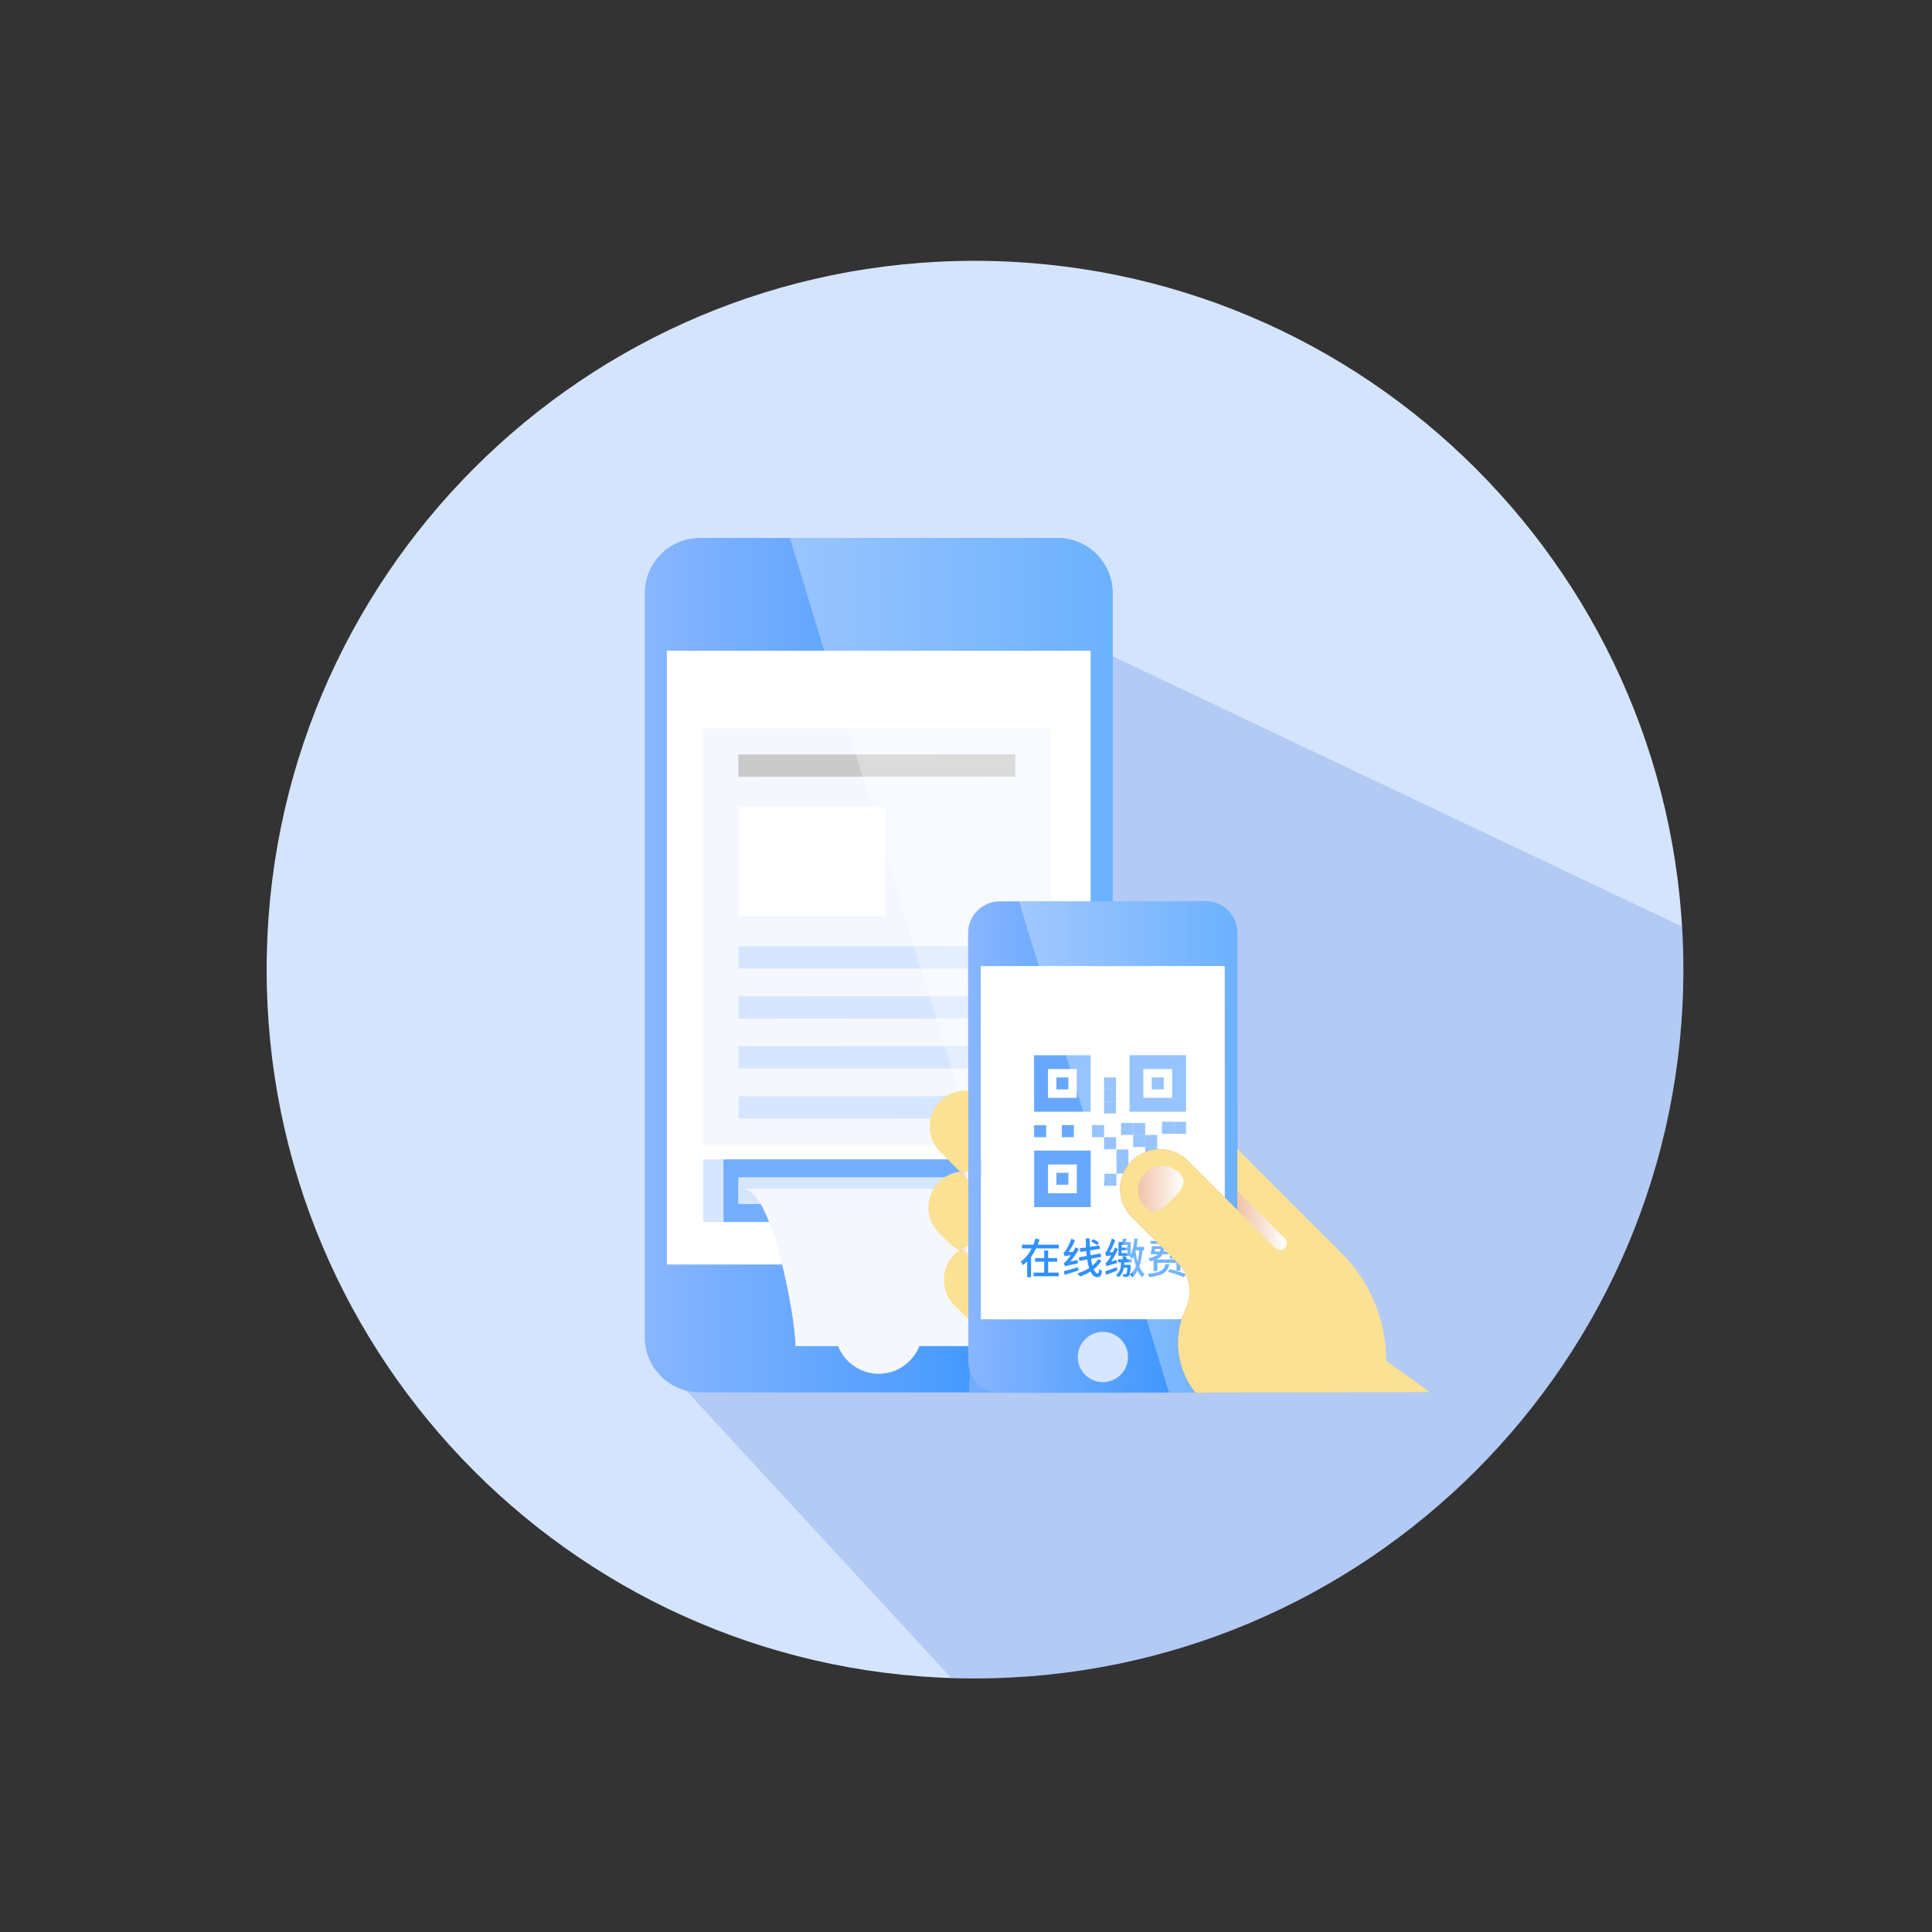 <?xml version="1.0" encoding="UTF-8"?><svg xmlns="http://www.w3.org/2000/svg" xmlns:xlink="http://www.w3.org/1999/xlink" viewBox="0 0 800 800"><rect x="0" y="0" width="800" height="800" fill="#333333" stroke="none"/><defs><linearGradient id="b" x1="266.97" y1="399.65" x2="460.74" y2="399.65" gradientUnits="userSpaceOnUse"><stop offset="0" stop-color="#89b6ff"/><stop offset="1" stop-color="#278dfd"/></linearGradient><linearGradient id="c" x1="397.24" y1="517.36" x2="400.94" y2="517.36" gradientUnits="userSpaceOnUse"><stop offset="0" stop-color="#f0c3a8"/><stop offset="1" stop-color="#fff"/></linearGradient><linearGradient id="d" x1="397.52" y1="486.81" x2="400.93" y2="486.81" xlink:href="#c"/><linearGradient id="e" x1="400.87" y1="474.97" x2="512.4" y2="474.97" xlink:href="#b"/><linearGradient id="f" x1="446.29" y1="561.9" x2="467.1" y2="561.9" xlink:href="#b"/><linearGradient id="g" x1="390.82" y1="531.87" x2="400.96" y2="531.87" gradientUnits="userSpaceOnUse"><stop offset="0" stop-color="#fbe193"/><stop offset="1" stop-color="#fbe193"/><stop offset="1" stop-color="#ff9b42"/></linearGradient><linearGradient id="h" x1="384.41" y1="501.44" x2="400.94" y2="501.44" xlink:href="#g"/><linearGradient id="i" x1="384.97" y1="468.38" x2="400.93" y2="468.38" xlink:href="#g"/><linearGradient id="j" x1="512.38" y1="489.39" x2="519" y2="489.39" xlink:href="#c"/><linearGradient id="k" x1="432.41" y1="526.27" x2="592" y2="526.27" xlink:href="#g"/><linearGradient id="l" x1="471.27" y1="492.13" x2="490.05" y2="492.13" xlink:href="#c"/><linearGradient id="m" x1="512.39" y1="505.43" x2="532.85" y2="505.43" xlink:href="#c"/></defs><g style="isolation:isolate;"><g id="a"><path d="M697.04,401.5c0,162.05-131.45,293.5-293.5,293.5S110.41,563.55,110.41,401.5,241.49,108,403.54,108s293.5,131.45,293.5,293.5h0Z" style="fill:#d4e4fd; fill-rule:evenodd;"/><path d="M697.04,401.5c0,162.05-131.45,293.5-293.5,293.5-3.02,0-6.42,0-9.82-.38l-117.71-127.62,30-104,83.56-133.65,12.44-15.35,15-63,279.66,132.75c.38,6.04,.38,11.71,.38,17.75h0Z" style="fill:#3368d5; fill-rule:evenodd; opacity:.21;"/><g><path d="M460.74,245.59v308.13c0,12.61-10.22,22.83-22.84,22.83h-148.08c-12.61,0-22.84-10.22-22.84-22.83V245.59c0-12.61,10.23-22.83,22.84-22.83h148.08c12.62,0,22.84,10.22,22.84,22.83Z" style="fill:url(#b);"/><rect x="276.12" y="269.45" width="175.48" height="254.15" style="fill:#fff;"/><path d="M381.94,550.77c0-9.98-8.1-18.08-18.08-18.08s-18.08,8.1-18.08,18.08,8.1,18.08,18.08,18.08,18.08-8.09,18.08-18.08Z" style="fill:#f4f8fe;"/><rect x="291.12" y="301.55" width="143.97" height="172.42" style="fill:#f4f8fe;"/><rect x="358.44" y="259.66" width="9.23" height="114.71" transform="translate(679.82 -46.27) rotate(89.96)" style="fill:#cacaca;"/><rect x="358.54" y="401.16" width="9.23" height="114.71" transform="translate(821.42 95.05) rotate(89.96)" style="fill:#d7e6ff;"/><rect x="358.52" y="380.46" width="9.23" height="114.71" transform="translate(800.7 74.37) rotate(89.96)" style="fill:#d7e6ff;"/><rect x="358.51" y="359.76" width="9.23" height="114.71" transform="translate(779.99 53.71) rotate(89.96)" style="fill:#d7e6ff;"/><rect x="358.5" y="339.06" width="9.23" height="114.71" transform="translate(759.28 33.04) rotate(89.96)" style="fill:#d7e6ff;"/><rect x="305.73" y="334.17" width="60.87" height="45.11" style="fill:#fff;"/><path d="M460.74,245.59v308.13c0,12.61-10.22,22.83-22.84,22.83h-3.03l-16.13-52.94-77.46-254.15-14.23-46.7h110.85c12.62,0,22.84,10.22,22.84,22.83Z" style="fill:#fff; opacity:.32;"/><rect x="291.12" y="480.07" width="136.49" height="25.92" style="fill:#d7e6ff;"/><rect x="299.59" y="480.07" width="136.49" height="25.92" style="fill:#73adff;"/><rect x="305.67" y="487.47" width="124.32" height="11.11" style="fill:#d7e6ff;"/><path d="M433.12,492.23h-125.43c11.98,0,21.69,53.2,21.69,65.17h125.43v-43.49c0-11.98-9.71-21.69-21.69-21.69Z" style="fill:#f4f8fe;"/><path d="M416.71,524.54c1.26-7.09-1.25-14.22-.77-19.33,.68-7.23,0-16.27,0-16.27-1.55,8.34-3,15.71-3.19,23.78-.19,8.07-4.45,9.59-5.31,18.91-.87,9.32,.39,12.93-1.26,20.44-1.64,7.51-3.67,8.76-4.44,15.85-.39,3.61-.51,6.62-.53,8.62h10s1.84-3.89,2.03-11.68c.19-7.79-2.13-11.4-1.55-21.97,.58-10.57,3.77-11.26,5.03-18.35Z" style="fill:#73adff;"/><path d="M400.94,515.83v3.06c-1.27-.23-2.52-.63-3.71-1.19,1.15-.81,2.4-1.44,3.71-1.87Z" style="fill:#f29d7e;"/><path d="M400.94,515.83v3.06c-1.27-.23-2.52-.63-3.71-1.19,1.15-.81,2.4-1.44,3.71-1.87Z" style="fill:url(#c); mix-blend-mode:multiply;"/><path d="M400.93,485.16v3.39c-.18-.16-.35-.32-.53-.49l-2.88-2.88c.58-.08,1.17-.11,1.76-.11,.55,0,1.1,.03,1.65,.09Z" style="fill:#f29d7e;"/><path d="M400.93,485.16v3.39c-.18-.16-.35-.32-.53-.49l-2.88-2.88c.58-.08,1.17-.11,1.76-.11,.55,0,1.1,.03,1.65,.09Z" style="fill:url(#d); mix-blend-mode:multiply;"/><g><path d="M499.19,373.19l-85.18,.04c-7.26,0-13.14,5.89-13.14,13.14l.09,177.25c0,7.25,5.89,13.13,13.15,13.12l81.01-.04c-7.05-8.73-8.98-20.2-5.8-30.45l-83.09,.04-.07-146.2,100.93-.05,.05,95.81,5.27,5.26-.06-114.8c0-7.26-5.89-13.13-13.14-13.13Z" style="fill:url(#e);"/><path d="M456.69,551.49c5.75,0,10.41,4.65,10.41,10.4,0,5.75-4.65,10.41-10.4,10.41-5.75,0-10.41-4.65-10.41-10.4,0-5.74,4.65-10.41,10.4-10.41Z" style="fill:url(#f);"/></g><g><path d="M395.19,540.45l4.31,4.3c.47,.46,.96,.89,1.47,1.28v-27.14c-1.29-.23-2.54-.63-3.72-1.19-.72,.49-1.42,1.06-2.06,1.71-5.81,5.82-5.8,15.24,.01,21.05Z" style="fill:url(#g);"/><path d="M388.77,510.47l4.3,4.3c1.25,1.24,2.65,2.22,4.17,2.93,1.15-.81,2.4-1.44,3.71-1.87v-27.28c-.2-.16-.37-.32-.54-.49l-2.88-2.88c-3.21,.38-6.31,1.79-8.76,4.25-5.81,5.81-5.8,15.24,.01,21.05Z" style="fill:url(#h);"/><path d="M400.93,485.16l-.02-33.54c-.36-.02-.72-.04-1.07-.04-3.81,0-7.61,1.46-10.52,4.37-5.81,5.81-5.8,15.23,.01,21.04l8.19,8.19c.58-.08,1.17-.11,1.76-.11,.55,0,1.1,.03,1.65,.09Z" style="fill:url(#i);"/></g><path d="M507.09,400.05l.05,95.81-15.21-15.19c-6.43-6.43-16.86-6.42-23.29,.01-3.22,3.22-4.82,7.43-4.82,11.65,0,4.21,1.61,8.43,4.83,11.64l18.98,18.95c4.98,4.98,6.44,12.57,3.42,18.93-.69,1.43-1.26,2.91-1.72,4.4l-83.1,.04-.07-146.2,100.94-.05Z" style="fill:#fff;"/><path d="M456.69,551.5c5.75,0,10.41,4.65,10.41,10.4,0,5.75-4.65,10.4-10.4,10.41-5.74,0-10.4-4.65-10.41-10.39,0-5.74,4.65-10.4,10.4-10.41Z" style="fill:#d7e6ff;"/><polygon points="512.38 475.81 518.99 482.42 519 502.97 512.4 501.12 512.38 475.81" style="fill:url(#j); mix-blend-mode:multiply;"/><g><g><path d="M451.62,460.34h-23.42s-.01-23.4-.01-23.4h23.42s.01,23.4,.01,23.4Zm-17.68-5.74h11.93s0-11.93,0-11.93h-11.93s0,11.93,0,11.93Z" style="fill:#67a8fe;"/><rect x="437.42" y="446.14" width="4.98" height="4.98" transform="translate(-8.5 888.77) rotate(-90.03)" style="fill:#67a8fe;"/></g><g><path d="M451.64,499.84h-23.42s-.01-23.4-.01-23.4h23.42s.01,23.4,.01,23.4Zm-17.68-5.73h11.93s0-11.94,0-11.94h-11.93s0,11.94,0,11.94Z" style="fill:#67a8fe;"/><rect x="437.44" y="485.65" width="4.98" height="4.98" transform="translate(-47.99 928.3) rotate(-90.03)" style="fill:#67a8fe;"/></g><g><path d="M491.12,460.32h-23.41s-.01-23.41-.01-23.41h23.41s.01,23.41,.01,23.41Zm-17.68-5.74h11.93s0-11.93,0-11.93h-11.93s0,11.93,0,11.93Z" style="fill:#67a8fe;"/><rect x="476.92" y="446.13" width="4.98" height="4.98" transform="translate(31.04 928.25) rotate(-90.03)" style="fill:#67a8fe;"/></g><rect x="457.17" y="446.13" width="4.98" height="4.98" transform="translate(11.27 908.51) rotate(-90.03)" style="fill:#67a8fe;"/><rect x="457.17" y="451.11" width="4.98" height="4.98" transform="translate(6.28 913.49) rotate(-90.03)" style="fill:#67a8fe;"/><rect x="457.18" y="470.86" width="4.98" height="4.98" transform="translate(-13.45 933.27) rotate(-90.03)" style="fill:#67a8fe;"/><rect x="462.3" y="475.98" width="4.98" height="4.98" transform="translate(-13.45 943.49) rotate(-90.03)" style="fill:#67a8fe;"/><rect x="462.3" y="480.96" width="4.98" height="4.98" transform="translate(-18.41 948.5) rotate(-90.03)" style="fill:#67a8fe;"/><rect x="467.38" y="486.04" width="4.98" height="4.98" transform="translate(-18.42 958.64) rotate(-90.03)" style="fill:#67a8fe;"/><rect x="467.39" y="491.02" width="4.98" height="4.98" transform="translate(-23.41 963.61) rotate(-90.03)" style="fill:#67a8fe;"/><rect x="486.16" y="494.84" width="4.98" height="4.98" transform="translate(-8.44 986.22) rotate(-90.03)" style="fill:#67a8fe;"/><g><rect x="481.18" y="486.03" width="4.98" height="4.98" transform="translate(-4.62 972.43) rotate(-90.03)" style="fill:#67a8fe;"/><rect x="486.16" y="486.03" width="4.98" height="4.98" transform="translate(.37 977.4) rotate(-90.03)" style="fill:#67a8fe;"/></g><g><rect x="481.16" y="464.52" width="4.98" height="4.98" transform="translate(16.87 950.88) rotate(-90.03)" style="fill:#67a8fe;"/><rect x="486.14" y="464.52" width="4.98" height="4.98" transform="translate(21.87 955.87) rotate(-90.03)" style="fill:#67a8fe;"/></g><rect x="457.32" y="486.04" width="4.98" height="4.98" transform="translate(-28.49 948.59) rotate(-90.03)" style="fill:#67a8fe;"/><rect x="452.2" y="465.89" width="4.98" height="4.98" transform="translate(-13.46 923.31) rotate(-90.03)" style="fill:#67a8fe;"/><rect x="469.24" y="469.99" width="4.98" height="4.98" transform="translate(-.52 944.44) rotate(-90.03)" style="fill:#67a8fe;"/><rect x="474.22" y="469.98" width="4.98" height="4.98" transform="translate(4.47 949.41) rotate(-90.03)" style="fill:#67a8fe;"/><rect x="474.22" y="474.96" width="4.98" height="4.98" transform="translate(-.51 954.4) rotate(-90.03)" style="fill:#67a8fe;"/><rect x="469.23" y="465.01" width="4.98" height="4.98" transform="translate(4.46 939.45) rotate(-90.03)" style="fill:#67a8fe;"/><rect x="464.26" y="465.01" width="4.98" height="4.98" transform="translate(-.54 934.46) rotate(-90.03)" style="fill:#67a8fe;"/><rect x="439.7" y="465.89" width="4.98" height="4.98" transform="translate(-25.97 910.81) rotate(-90.03)" style="fill:#67a8fe;"/><rect x="428.21" y="465.9" width="4.98" height="4.98" transform="translate(-37.47 899.33) rotate(-90.03)" style="fill:#67a8fe;"/><rect x="457.17" y="456.09" width="4.98" height="4.98" transform="translate(1.3 918.47) rotate(-90.03)" style="fill:#67a8fe;"/></g><g><path d="M438.42,515.4v1.55h-9.4c-.59,1.24-1.28,2.43-2.08,3.51v8.39h-1.62v-6.5c-.56,.54-1.17,1.07-1.82,1.52-.17-.44-.54-1.14-.8-1.52,1.92-1.31,3.41-3.27,4.49-5.4h-4.02v-1.55h4.72c.37-.86,.63-1.71,.86-2.57l1.7,.42c-.23,.72-.47,1.43-.75,2.15h8.74Zm-4.4,11.55h4.39v1.52h-10.43v-1.52h4.4v-4.51h-3.74v-1.5h3.74v-3.14h1.64v3.14h3.72v1.5h-3.72v4.51Z" style="fill:#3091fd;"/><path d="M446.32,521.76c-.03,.42-.05,1.05-.02,1.38-4.28,.86-4.91,1.03-5.33,1.24-.07-.3-.31-1.03-.49-1.43,.4-.11,.8-.49,1.33-1.15,.31-.3,.91-1.07,1.59-2.04-1.85,.23-2.27,.31-2.53,.45-.09-.31-.33-1.08-.52-1.5,.33-.1,.63-.47,1.01-1.05,.38-.54,1.61-2.73,2.27-4.75l1.52,.73c-.73,1.68-1.7,3.44-2.71,4.84l1.89-.16c.38-.59,.73-1.24,1.07-1.87l1.33,.82c-1.01,1.78-2.27,3.56-3.53,5.05l3.13-.56Zm.25,4.33c-2.01,.66-4.11,1.33-5.73,1.83l-.33-1.54c1.45-.37,3.65-1.01,5.82-1.64l.25,1.35Zm9.54-4.07c-.84,1.35-1.94,2.52-3.23,3.53,.47,1.12,1.01,1.75,1.62,1.75,.42,0,.59-.42,.66-1.9,.31,.38,.82,.72,1.17,.89-.26,2.03-.73,2.58-2.01,2.58-1.17,0-2.08-.89-2.78-2.38-1.33,.87-2.83,1.57-4.39,2.11-.23-.4-.63-.96-1-1.33,1.73-.52,3.39-1.28,4.84-2.2-.33-1.05-.59-2.25-.79-3.55l-3.23,.59-.24-1.45,3.27-.61c-.07-.66-.14-1.35-.19-2.03l-2.45,.37-.28-1.47,2.62-.38c-.07-1.22-.1-2.48-.1-3.74h1.62c-.02,1.21,0,2.36,.07,3.49l3.95-.59,.28,1.43-4.14,.65c.05,.68,.12,1.34,.19,1.99l4.16-.77,.25,1.42-4.21,.79c.16,1.07,.37,2.03,.59,2.85,.96-.79,1.78-1.68,2.39-2.66l1.34,.61Zm-1.96-6.43c-.52-.49-1.55-1.17-2.36-1.61l.94-.86c.79,.37,1.85,1.01,2.38,1.47l-.96,1Z" style="fill:#3091fd;"/><path d="M462.46,521.74c-.02,.38,.02,.94,.07,1.24-3.46,.94-4.02,1.17-4.33,1.38-.07-.28-.31-.94-.47-1.31,.37-.07,.7-.51,1.14-1.15,.25-.3,.75-1.1,1.29-2.1-1.48,.19-1.83,.3-2.08,.4-.09-.31-.33-1.03-.51-1.43,.31-.09,.58-.47,.89-1.05,.33-.58,1.38-2.79,1.89-4.84l1.45,.63c-.59,1.73-1.45,3.58-2.34,5.03l1.43-.12c.28-.59,.58-1.24,.82-1.87l1.26,.7c-.79,1.73-1.78,3.53-2.83,5.05l2.32-.56Zm.24,4.3c-1.62,.65-3.3,1.31-4.65,1.85l-.37-1.5c1.21-.35,2.99-1,4.73-1.64l.28,1.29Zm5.54-2.29s-.02,.35-.04,.54c-.17,2.57-.35,3.62-.7,4-.26,.28-.52,.38-.91,.42-.31,.04-.86,.04-1.43,.02-.02-.35-.14-.82-.31-1.12,.49,.05,.91,.05,1.1,.05s.3-.02,.42-.16c.17-.23,.33-.89,.45-2.55h-1.48c-.3,1.71-.93,3.04-2.36,3.93-.16-.3-.56-.79-.87-1,1.68-1.05,2.01-2.78,2.13-5.17h-1.29v-1.29h2.18c-.14-.37-.31-.73-.47-1.07l1.4-.26c.21,.38,.45,.91,.61,1.33h1.94v1.29h-3.04c-.02,.35-.03,.7-.07,1.03h2.74Zm4.84-5.98c-.23,2.43-.63,4.7-1.31,6.62,.58,1.35,1.29,2.46,2.2,3.23-.37,.28-.86,.84-1.1,1.24-.73-.73-1.35-1.66-1.83-2.74-.58,1.14-1.29,2.08-2.18,2.78-.23-.35-.72-.86-1.07-1.14,1.12-.79,1.96-1.96,2.59-3.42-.4-1.26-.7-2.62-.96-4.05-.17,.38-.38,.77-.58,1.1-.19-.24-.73-.8-1.01-1.03,.05-.11,.12-.23,.19-.35h-4.89v-5.71h1.61c.1-.49,.19-1.05,.24-1.45l1.54,.12c-.12,.45-.24,.91-.38,1.33h2.08v5.33c.84-1.78,1.28-4.21,1.52-6.76l1.36,.16c-.12,1.14-.3,2.25-.49,3.3h3.16v1.45h-.68Zm-6.2-2.32h-2.46v1.15h2.46v-1.15Zm0,2.24h-2.46v1.17h2.46v-1.17Zm3.3,.4c.21,1.49,.47,2.94,.86,4.26,.37-1.4,.63-2.93,.8-4.58h-1.57l-.09,.31Z" style="fill:#3091fd;"/><path d="M484.23,523.52c-.66,3.04-2.39,4.61-8.32,5.35-.1-.4-.42-1.05-.7-1.38,5.45-.54,6.83-1.66,7.39-3.97h1.62Zm-6.55-1.61c-.44,.12-.89,.24-1.38,.37-.14-.35-.54-.96-.82-1.22,2.08-.45,3.34-1.03,4.07-1.73h-3.09c.19-.89,.4-2.2,.52-3.28h.61v-.02h2.99v-1.03h-4.18v-1.14h4.18v-1.01h1.47v1.01h2.41v-1.01h1.54v1.01h3.7v3.3h-3.7v1.05h4.77s-.02,.31-.04,.51c-.1,1.15-.23,1.75-.51,2.06-.23,.25-.54,.35-.91,.37-.31,.02-.93,.02-1.57-.02-.02-.31-.14-.77-.3-1.07,.51,.05,.91,.07,1.1,.05,.19,0,.3,0,.4-.1,.07-.1,.14-.3,.19-.68h-3.14v1.82h-1.54v-1.82h-2.99c-.45,.86-1.29,1.61-2.71,2.2h10.06v4.63h-1.64v-3.28h-7.93v3.44h-1.57v-4.4Zm.61-4.75c-.05,.37-.1,.7-.17,1.05h2.2c.12-.33,.19-.68,.23-1.05h-2.25Zm6.17,0h-2.43c-.02,.37-.07,.7-.16,1.05h2.58v-1.05Zm-2.41-1.14h2.41v-1.03h-2.41v1.03Zm2.34,9.47c2.13,.51,5.08,1.43,6.66,2.13l-.91,1.26c-1.47-.7-4.42-1.71-6.6-2.29l.86-1.1Zm1.61-10.5v1.03h2.22v-1.03h-2.22Z" style="fill:#3091fd;"/></g><path d="M512.34,386.32l.09,175.85c0,8.02-6.5,14.53-14.51,14.53h-13.85s-9.29-30.44-9.29-30.44l-8.39-27.47-36.24-118.71-8.2-26.86,77.26-.04c7.25,0,13.14,5.88,13.14,13.13Z" style="fill:#fff; opacity:.32;"/><path d="M512.4,501.12l.03,62.45c0,7.25-5.87,13.14-13.14,13.14h-4.17c-7.05-8.72-8.98-20.2-5.8-30.44h17.84s-.03-50.4-.03-50.4l5.26,5.25Z" style="fill:#f29d7e;"/><path d="M507.13,495.86l.03,50.39h-17.84c.46-1.49,1.04-2.96,1.72-4.39,3.03-6.36,1.57-13.95-3.42-18.93l-18.98-18.95c-3.22-3.22-4.83-7.43-4.83-11.64,0-4.22,1.6-8.43,4.82-11.65,6.43-6.44,16.86-6.44,23.29-.01l15.21,15.19Z" style="fill:#f29d7e;"/><path d="M592,576.44l-18-13.03c0-8.34-1.66-16.51-4.8-24.07-3.13-7.56-7.75-14.51-13.64-20.4l-43.17-43.13v25.31s-5.25-5.25-5.25-5.25l-15.21-15.19c-6.43-6.43-16.86-6.42-23.29,.01-3.22,3.22-4.82,7.43-4.82,11.65,0,4.21,1.61,8.43,4.83,11.64l18.98,18.95c4.98,4.98,6.44,12.57,3.42,18.93-.69,1.43-1.26,2.91-1.72,4.4-3.17,10.21-1.26,21.65,5.73,30.36l-62.65,.12,62.71-.03h2.09s2.09,0,2.09,0c.45,0,.9-.02,1.34-.07,.06,0,.11-.02,.17-.03l91.19-.17Zm-79.57-12.87h0c0,1.36-.21,2.67-.59,3.91,.38-1.23,.59-2.55,.59-3.91Zm-6.87,11.55c-.74,.4-1.53,.74-2.36,1,.82-.26,1.61-.59,2.36-1Z" style="fill:url(#k);"/><path d="M488.22,485.65c-3.88-3.88-10.17-3.87-14.05,0-3.88,3.88-3.88,10.17,0,14.05,3.88,3.88,7.23,.94,11.11-2.95,3.88-3.88,6.81-7.23,2.93-11.11Z" style="fill:url(#l); mix-blend-mode:multiply;"/><path d="M532.04,512.86l-19.65-19.63v7.88s15.71,15.69,15.71,15.69c1.76,1.75,4.76,.51,4.75-1.97h0c0-.74-.3-1.45-.82-1.97Z" style="fill:url(#m); mix-blend-mode:multiply;"/></g></g></g></svg>